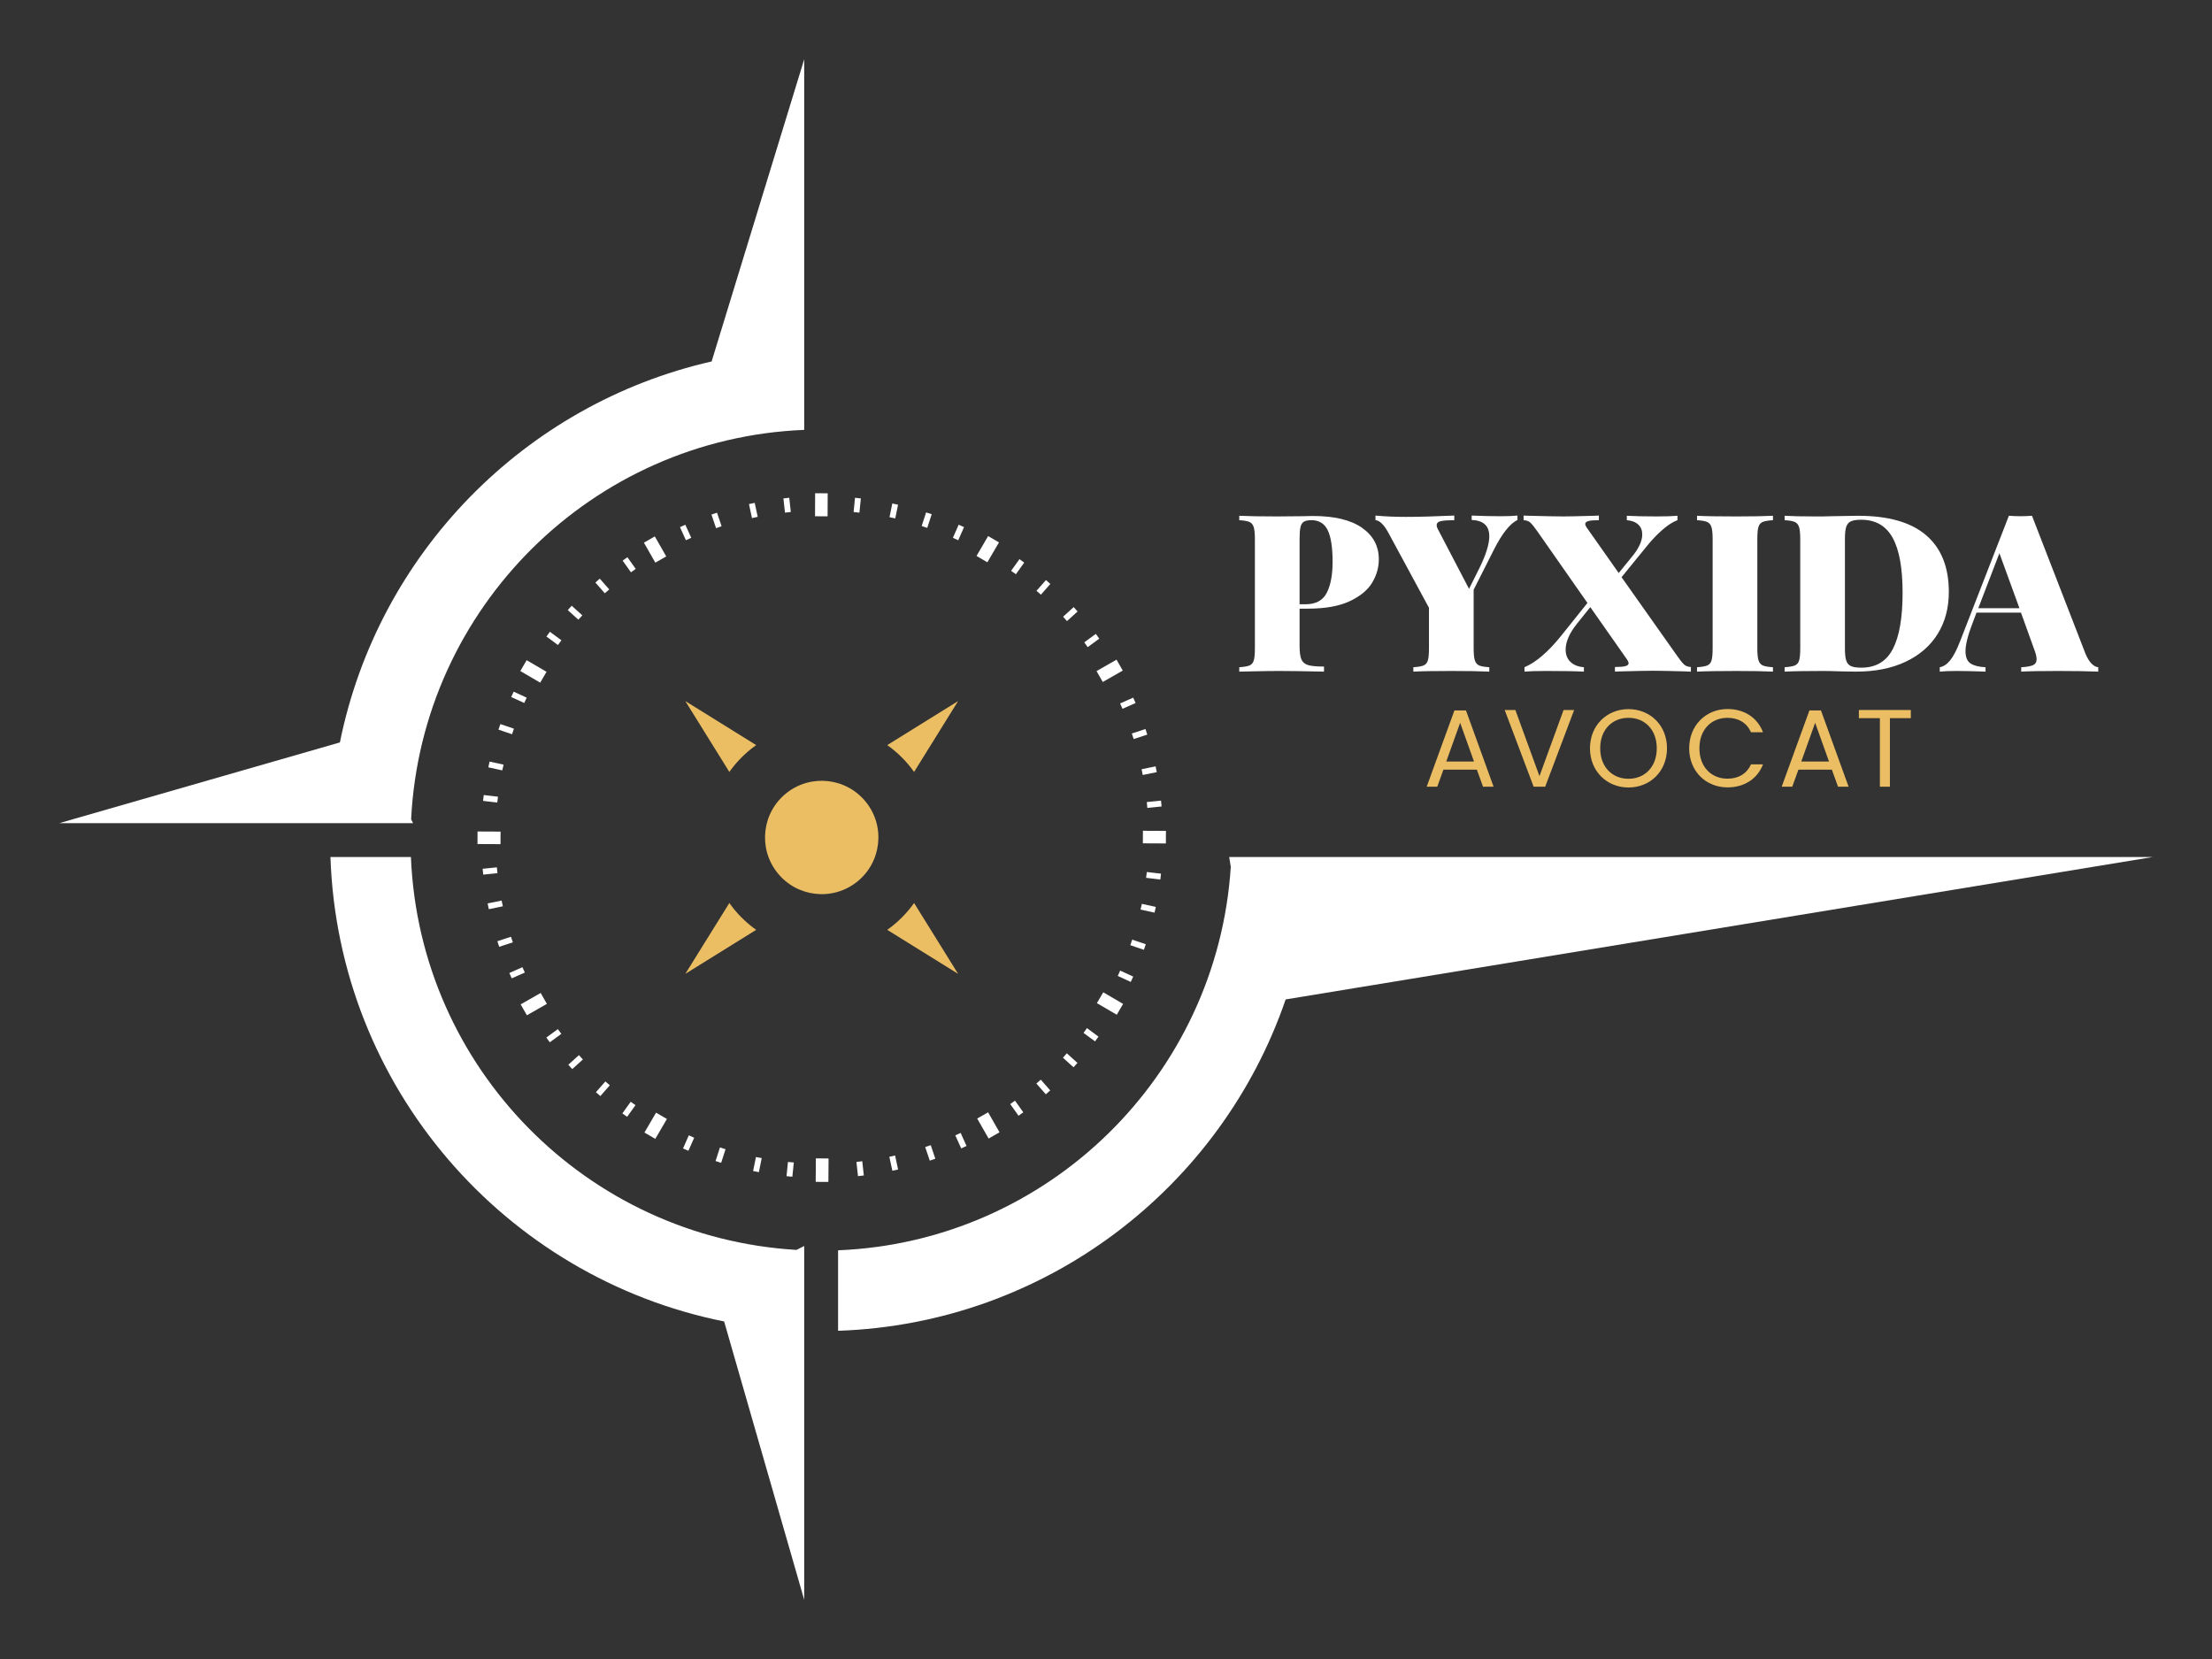<?xml version="1.0" encoding="UTF-8"?>
<svg id="uuid-bfb2f120-d15a-474d-8020-a07c8679bd8a" data-name="Ebene 1" xmlns="http://www.w3.org/2000/svg" width="186.657mm" height="139.999mm" viewBox="0 0 529.106 396.848">
  <rect x="0" y="0" width="529.106" height="396.848" fill="#333333" stroke="none"/>
  <g>
    <g>
      <path d="m353.263,184.1h-8.001l-1.474,4.08h-2.527l6.633-18.241h2.764l6.607,18.241h-2.527l-1.474-4.08Zm-4.001-11.213l-3.316,9.266h6.633l-3.317-9.266Z" fill="#ebbe64"/>
      <path d="m374.003,169.834h2.527l-6.923,18.346h-2.764l-6.922-18.346h2.553l5.764,15.818,5.765-15.818Z" fill="#ebbe64"/>
      <path d="m389.531,188.364c-5.159,0-9.212-3.869-9.212-9.371,0-5.501,4.054-9.37,9.212-9.37,5.186,0,9.212,3.869,9.212,9.37,0,5.502-4.027,9.371-9.212,9.371Zm0-2.08c3.869,0,6.765-2.816,6.765-7.291,0-4.501-2.896-7.291-6.765-7.291s-6.765,2.79-6.765,7.291c0,4.475,2.896,7.291,6.765,7.291Z" fill="#ebbe64"/>
      <path d="m413.209,169.597c3.975,0,7.133,2.001,8.502,5.554h-2.869c-1-2.211-2.948-3.448-5.633-3.448-3.843,0-6.712,2.79-6.712,7.291,0,4.475,2.869,7.265,6.712,7.265,2.685,0,4.633-1.236,5.633-3.421h2.869c-1.369,3.526-4.527,5.501-8.502,5.501-5.132,0-9.16-3.843-9.16-9.345,0-5.501,4.027-9.396,9.16-9.396Z" fill="#ebbe64"/>
      <path d="m438.179,184.1h-8.001l-1.474,4.08h-2.527l6.633-18.241h2.764l6.607,18.241h-2.527l-1.474-4.08Zm-4.001-11.213l-3.316,9.266h6.633l-3.317-9.266Z" fill="#ebbe64"/>
      <path d="m444.64,169.834h12.424v1.947h-5.001v16.398h-2.395v-16.398h-5.027v-1.947Z" fill="#ebbe64"/>
    </g>
    <g>
      <path d="m310.856,145.593v8.951c0,1.474.149,2.545.447,3.212.298.667.843,1.114,1.632,1.342.79.229,2.044.343,3.765.343v1.211c-4.739-.105-8.354-.158-10.846-.158-1.65,0-3.949.035-6.898.105l-2.527.053v-1.053c1.123-.07,1.939-.211,2.449-.422.508-.21.851-.613,1.026-1.211.175-.597.264-1.562.264-2.896v-26.116c0-1.334-.097-2.299-.29-2.896s-.535-1.001-1.026-1.212c-.492-.21-1.299-.35-2.422-.421v-1.053c2.001.105,5.02.158,9.057.158l6.055-.053c.702-.035,1.509-.053,2.422-.053,5.195,0,9.135.939,11.821,2.816,2.685,1.879,4.028,4.396,4.028,7.556,0,1.932-.526,3.783-1.58,5.556s-2.843,3.256-5.371,4.449-5.88,1.79-10.057,1.79h-1.948Zm1.027-20.798c-.404.245-.676.684-.816,1.315-.141.632-.21,1.58-.21,2.844v15.585h1.421c2.457,0,4.151-.912,5.081-2.737.93-1.825,1.396-4.3,1.396-7.425,0-3.404-.387-5.914-1.158-7.529-.773-1.614-2.072-2.422-3.896-2.422-.808,0-1.414.124-1.816.369Z" fill="#fff"/>
      <path d="m362.972,123.321v1.053c-1.79.878-3.651,3.212-5.581,7.003l-4.897,9.688v14.006c0,1.334.097,2.299.29,2.896.193.598.535,1.001,1.027,1.211.491.211,1.298.352,2.422.422v1.053c-2.037-.105-5.055-.158-9.057-.158-4.178,0-7.213.053-9.109.158v-1.053c1.123-.07,1.939-.211,2.448-.422.508-.21.851-.613,1.027-1.211.175-.597.263-1.562.263-2.896v-9.688l-9.741-18.008c-.562-1.018-1.106-1.764-1.632-2.237s-1-.711-1.422-.711v-1.105c2.176.211,4.598.315,7.267.315,3.018,0,6.879-.104,11.584-.315v1.105c-1.404,0-2.458.071-3.159.211-.703.141-1.053.474-1.053,1,0,.246.07.51.211.79l7.529,14.427,2.369-4.738c1.65-3.3,2.475-5.915,2.475-7.846,0-2.492-1.405-3.791-4.212-3.896v-1.053c2.633.105,4.931.158,6.897.158,1.649,0,3.001-.053,4.054-.158Z" fill="#fff"/>
      <path d="m402.878,158.993c.386.334.912.518,1.58.553v1.105c-.492,0-.895-.018-1.211-.053-4.002-.105-6.6-.158-7.793-.158-1.334,0-4.001.053-8.003.158-.316.035-.702.053-1.158.053v-1.105c1.158,0,1.992-.07,2.501-.211.508-.14.764-.368.764-.685,0-.245-.124-.544-.369-.895l-8.793-12.532-3.212,4.002c-1.791,2.247-2.686,4.301-2.686,6.16,0,1.229.386,2.212,1.159,2.949.771.736,1.843,1.158,3.211,1.264v1.053c-2-.105-5.037-.158-9.109-.158-2.247,0-3.949.053-5.107.158v-1.053c2.738-1.159,5.651-3.65,8.741-7.478l6.318-7.897-12.005-17.165c-.737-1.053-1.299-1.746-1.685-2.08-.387-.333-.913-.518-1.58-.553v-1.105c.526,0,.965.018,1.316.053,4.107.105,6.845.158,8.214.158,1.193,0,3.633-.053,7.319-.158.316-.035.702-.053,1.158-.053v1.105c-1.158,0-1.993.071-2.501.211-.509.141-.764.368-.764.685,0,.246.123.544.369.895l7.635,10.847,3.001-3.686c1.755-2.07,2.632-3.914,2.632-5.528,0-.982-.316-1.772-.948-2.37-.632-.596-1.545-.947-2.738-1.053v-1.053c2.001.105,4.335.158,7.003.158,2.246,0,3.949-.053,5.107-.158v1.053c-1.124.421-2.317,1.185-3.581,2.291-1.264,1.105-2.44,2.325-3.528,3.659l-6.266,7.688,13.321,18.85c.737,1.053,1.298,1.746,1.685,2.08Z" fill="#fff"/>
      <path d="m424.086,124.426c-1.124.071-1.94.211-2.448.421-.509.211-.852.615-1.027,1.212-.176.597-.263,1.562-.263,2.896v26.116c0,1.334.096,2.299.29,2.896.192.598.535,1.001,1.027,1.211.491.211,1.298.352,2.422.422v1.053c-2.036-.105-4.967-.158-8.793-.158-4.248,0-7.372.053-9.373.158v-1.053c1.123-.07,1.939-.211,2.449-.422.508-.21.851-.613,1.026-1.211.175-.597.264-1.562.264-2.896v-26.116c0-1.334-.097-2.299-.29-2.896s-.535-1.001-1.026-1.212c-.492-.21-1.299-.35-2.422-.421v-1.053c2.001.105,5.125.158,9.373.158,3.791,0,6.721-.053,8.793-.158v1.053Z" fill="#fff"/>
      <path d="m460.732,128.032c3.615,3.107,5.423,7.627,5.423,13.559,0,3.826-.887,7.17-2.659,10.03-1.773,2.861-4.327,5.081-7.661,6.661-3.335,1.579-7.302,2.369-11.899,2.369l-3.265-.053c-2.106-.07-3.651-.105-4.634-.105-4.107,0-7.161.053-9.162.158v-1.053c1.123-.07,1.939-.211,2.449-.422.508-.21.851-.613,1.026-1.211.175-.597.264-1.562.264-2.896v-26.116c0-1.334-.097-2.299-.29-2.896s-.535-1.001-1.026-1.212c-.492-.21-1.299-.35-2.422-.421v-1.053c1.614.105,4.002.158,7.161.158h1.896l2.316-.053c2.949-.07,5.002-.105,6.161-.105,7.266,0,12.707,1.553,16.323,4.659Zm-17.981-3.343c-.544.246-.921.685-1.132,1.316s-.316,1.579-.316,2.843v26.327c0,1.264.105,2.211.316,2.843s.587,1.071,1.132,1.316c.544.246,1.377.368,2.501.368,3.475,0,5.984-1.5,7.53-4.501,1.544-3.002,2.316-7.468,2.316-13.4,0-5.932-.799-10.328-2.396-13.189-1.598-2.861-4.099-4.292-7.503-4.292-1.089,0-1.905.124-2.449.369Z" fill="#fff"/>
      <path d="m500.29,158.73c.544.545,1.08.834,1.606.869v1.053c-2.527-.105-5.722-.158-9.583-.158-4.001,0-6.95.053-8.846.158v-1.053c1.333-.07,2.281-.237,2.843-.501.561-.263.842-.728.842-1.395,0-.632-.21-1.475-.632-2.527l-3.106-8.636h-10.636l-.895,2.37c-1.159,2.983-1.738,5.265-1.738,6.845,0,1.439.403,2.422,1.211,2.948.807.526,2.001.825,3.581.896v1.053c-2.633-.105-4.932-.158-6.897-.158-1.65,0-3.001.053-4.055.158v-1.053c.878-.141,1.703-.685,2.475-1.633.771-.947,1.562-2.456,2.369-4.528l11.689-30.064c1.123.07,2.054.105,2.791.105.702,0,1.614-.035,2.738-.105l12.742,32.855c.456,1.124.956,1.957,1.5,2.501Zm-17.244-13.242l-4.792-13.163-5.055,13.163h9.846Z" fill="#fff"/>
    </g>
  </g>
  <g>
    <g>
      <path d="m185.925,208.741c4.65,5.869,13.178,6.857,19.047,2.207,5.869-4.65,6.857-13.178,2.207-19.047-4.65-5.869-13.178-6.857-19.047-2.207-5.869,4.65-6.857,13.178-2.207,19.047Z" fill="#ebbe64"/>
      <path d="m174.455,215.998l-10.528,16.948,16.948-10.528c-2.044-1.452-3.923-3.207-5.559-5.271-.299-.378-.585-.761-.861-1.149Zm54.721-48.301l-16.948,10.528c2.044,1.452,3.923,3.207,5.559,5.271.299.378.586.761.861,1.149l10.528-16.948Zm-49.45,11.39c.378-.299.761-.586,1.149-.861l-16.948-10.528,10.529,16.948c1.452-2.044,3.207-3.923,5.271-5.559Zm33.651,42.47c-.378.299-.761.585-1.149.861l16.948,10.528-10.528-16.948c-1.452,2.044-3.207,3.923-5.271,5.559Z" fill="#ebbe64"/>
    </g>
    <g>
      <g>
        <rect x="193.882" y="278.397" width="5.507" height="3.004" transform="translate(-84.213 475.175) rotate(-89.722)" fill="#fff"/>
        <rect x="154.082" y="267.777" width="5.507" height="3.004" transform="translate(-154.787 268.953) rotate(-59.722)" fill="#fff"/>
        <rect x="124.924" y="238.681" width="5.507" height="3.004" transform="translate(-102.285 94.901) rotate(-29.722)" fill="#fff"/>
        <rect x="115.472" y="197.651" width="3.004" height="5.507" transform="translate(-83.996 316.406) rotate(-89.722)" fill="#fff"/>
        <rect x="126.092" y="157.851" width="3.004" height="5.507" transform="translate(-75.434 189.824) rotate(-59.724)" fill="#fff"/>
        <rect x="155.188" y="128.693" width="3.004" height="5.507" transform="translate(-44.556 94.98) rotate(-29.722)" fill="#fff"/>
        <rect x="193.714" y="119.241" width="5.507" height="3.004" transform="translate(74.773 316.623) rotate(-89.722)" fill="#fff"/>
        <rect x="233.515" y="129.861" width="5.507" height="3.004" transform="translate(3.704 269.177) rotate(-59.724)" fill="#fff"/>
        <rect x="262.673" y="158.958" width="5.507" height="3.004" transform="translate(-44.636 152.718) rotate(-29.724)" fill="#fff"/>
        <rect x="274.628" y="197.484" width="3.004" height="5.507" transform="translate(74.556 475.392) rotate(-89.722)" fill="#fff"/>
        <rect x="264.008" y="237.284" width="3.004" height="5.507" transform="translate(-75.657 348.288) rotate(-59.719)" fill="#fff"/>
        <rect x="234.911" y="266.442" width="3.004" height="5.507" transform="translate(-102.364 152.63) rotate(-29.722)" fill="#fff"/>
        <rect x="193.882" y="278.397" width="5.507" height="3.004" transform="translate(-84.213 475.175) rotate(-89.722)" fill="#fff"/>
      </g>
      <path d="m241.854,136.539c.382.271.769.536,1.145.814l1.991-2.779c-.377-.278-.753-.556-1.135-.828l-2.001,2.792Zm-11.258-10.456c-.425-.195-.854-.385-1.283-.573l-1.384,3.133c.429.188.855.383,1.28.579l1.387-3.138Zm23.694,21.429c.316.346.619.702.929,1.054l2.54-2.3c-.31-.351-.621-.701-.937-1.047l-2.532,2.293Zm-6.365-6.19c.353.308.715.606,1.062.92l2.254-2.565c-.348-.314-.698-.625-1.051-.932l-2.265,2.578Zm11.436,12.327c.279.376.541.764.814,1.145l2.766-2.032c-.273-.381-.548-.759-.828-1.135l-2.752,2.022Zm-44.552-32.923c-.456-.104-.914-.203-1.373-.299l-.665,3.285c.46.091.917.19,1.375.289l.664-3.276Zm59.632,72.521l3.408-.342c-.042-.467-.085-.934-.134-1.398l-3.401.342c.049.464.085.932.127,1.399Zm-.299,16.73l3.412.396c.057-.464.11-.93.159-1.396l-3.394-.394c-.05.467-.119.929-.177,1.394Zm-2.515-41.816c-.184-.431-.371-.86-.563-1.287l-3.141,1.387c.192.427.394.849.579,1.28l3.126-1.38Zm-17.375,84.838l2.534,2.291c.316-.345.627-.695.938-1.046l-2.541-2.297c-.31.351-.615.707-.931,1.052Zm-48.336-133.78c-.465-.053-.93-.103-1.397-.148l-.343,3.401c.468.045.931.102,1.396.154l.344-3.407Zm66.898,98.351l3.354.732c.103-.456.203-.913.299-1.373l-3.337-.728c-.095.46-.212.912-.316,1.369Zm-13.633,29.496l2.747,2.027c.281-.375.555-.754.83-1.134l-2.758-2.036c-.274.38-.537.768-.818,1.142Zm-11.287,12.11l2.268,2.576c.353-.308.703-.619,1.051-.932l-2.257-2.564c-.348.314-.709.613-1.062.92Zm22.477-33.091l3.243,1.106c.154-.442.306-.884.454-1.329l-3.246-1.108c-.147.445-.296.889-.45,1.331Zm-3.005,7.357l3.109,1.43c.199-.424.398-.848.59-1.275l-3.12-1.435c-.192.428-.38.857-.579,1.28Zm-25.727,30.645l1.993,2.794c.383-.27.761-.546,1.139-.823l-1.987-2.786c-.378.277-.762.544-1.145.814Zm-36.784,13.848l.374,3.395c.467-.049.932-.103,1.396-.16l-.376-3.412c-.465.057-.926.128-1.394.177Zm66.326-101.157l3.246-1.063c-.141-.447-.286-.892-.434-1.336l-3.263,1.068c.149.444.309.883.45,1.331Zm2.159,8.598l3.355-.688c-.089-.461-.18-.92-.277-1.378l-3.35.687c.097.457.183.918.272,1.378Zm-60.609,91.324l.719,3.341c.459-.096.917-.195,1.373-.299l-.722-3.358c-.457.104-.909.22-1.369.316Zm8.572-2.33l1.099,3.251c.445-.148.887-.302,1.329-.457l-1.096-3.244c-.441.155-.886.302-1.331.45Zm7.201-2.8l1.416,3.127c.428-.192.852-.389,1.276-.588l-1.412-3.118c-.424.199-.852.388-1.28.579Zm-5.646-148.572c-.443-.15-.889-.293-1.336-.435l-1.056,3.254c.447.143.888.3,1.331.45l1.061-3.269Zm-99.927,51.303l-3.242-1.106c-.155.441-.308.884-.456,1.329l3.247,1.108c.148-.445.295-.889.45-1.331Zm7.774-22.05l2.755,2.033c.276-.379.548-.76.831-1.133l-2.75-2.03c-.282.373-.56.751-.836,1.129Zm-10.246,30.649l-3.354-.732c-.103.456-.203.914-.299,1.373l3.337.728c.096-.46.213-.912.316-1.369Zm-.469,32.508l-3.351.687c.091.46.186.919.284,1.376l3.353-.688c-.099-.458-.197-.915-.287-1.375Zm-.869-24.838l-3.411-.396c-.057.464-.11.929-.16,1.396l3.393.394c.049-.468.12-.929.177-1.394Zm3.156-23.851l3.122,1.435c.193-.427.379-.857.579-1.28l-3.107-1.429c-.2.423-.4.846-.593,1.274Zm-3.426,40.747l-3.405.342c.043.467.09.933.14,1.398l3.404-.342c-.051-.465-.096-.931-.139-1.398Zm17.088,47.217c.313.348.63.693.948,1.036l2.538-2.298c-.319-.343-.639-.684-.952-1.033l-2.534,2.294Zm52.194,26.656c.465.048.932.088,1.399.128l.345-3.411c-.466-.04-.936-.067-1.4-.115l-.343,3.398Zm-65.912-57.27l-3.251,1.064c.143.446.285.893.436,1.336l3.266-1.069c-.151-.443-.307-.884-.45-1.331Zm8.459,24.115c.276.379.553.756.835,1.13l2.754-2.023c-.282-.373-.554-.755-.829-1.134l-2.76,2.027Zm-8.848-15.452c.187.429.375.859.569,1.285l3.141-1.386c-.194-.426-.392-.85-.579-1.28l-3.131,1.382Zm41.546,41.974c.427.191.856.379,1.287.563l1.381-3.124c-.432-.184-.852-.387-1.28-.579l-1.388,3.14Zm1.967-146.067l-1.413-3.12c-.429.188-.857.379-1.282.574l1.415,3.125c.425-.195.851-.391,1.28-.579Zm-16.415,5.46l1.99,2.791c.379-.274.76-.546,1.145-.814l-1.989-2.789c-.385.268-.767.538-1.146.812Zm-6.384,127.15c.35.311.702.62,1.058.925l2.264-2.576c-.356-.305-.712-.609-1.062-.92l-2.26,2.572Zm30.063-135.367l-1.096-3.243c-.446.144-.891.29-1.334.441l1.099,3.252c.443-.152.885-.306,1.331-.45Zm-26.878,15.106l-2.268-2.576c-.355.306-.705.617-1.055.928l2.26,2.568c.35-.312.707-.614,1.062-.92Zm34.794-20.704c-.46.092-.917.191-1.374.291l.72,3.349c.457-.1.912-.206,1.373-.298l-.719-3.342Zm-9.365,157.429c.444.146.889.293,1.337.431l1.054-3.249c-.449-.138-.888-.297-1.333-.443l-1.058,3.261Zm8.982,2.395c.458.094.919.18,1.38.266l.681-3.361c-.46-.086-.925-.157-1.383-.251l-.678,3.346Zm8.645-161.042c-.467.045-.932.095-1.397.147l.374,3.403c.465-.052.929-.107,1.397-.151l-.374-3.399Zm-39.92,147.255c.379.275.761.546,1.145.814l1.996-2.786c-.384-.268-.766-.539-1.145-.814l-1.996,2.786Zm-9.576-119.134l-2.538-2.294c-.318.344-.633.691-.945,1.04l2.538,2.294c.312-.35.627-.696.945-1.04Z" fill="#fff"/>
    </g>
    <g>
      <path d="m98.291,204.998h-19.25c1.869,55.11,41.701,100.579,94.17,111.094l19.154,66.582v-84.633l-1.851.933c-50.155-2.974-90.177-43.576-92.222-93.976Z" fill="#fff"/>
      <path d="m81.301,177.588l-67.128,19.311h84.634l-.467-.926c2.526-50.587,43.315-91.09,94.025-93.148V14.173l-22.145,72.287c-44.766,10.201-79.801,45.958-88.918,91.127Z" fill="#fff"/>
      <path d="m378.656,204.998h-84.634l.379,2.35c-3.213,49.92-43.704,89.685-93.937,91.723v19.25c49.757-1.687,91.653-34.322,107.062-79.262l207.408-34.062h-136.278Z" fill="#fff"/>
    </g>
  </g>
</svg>